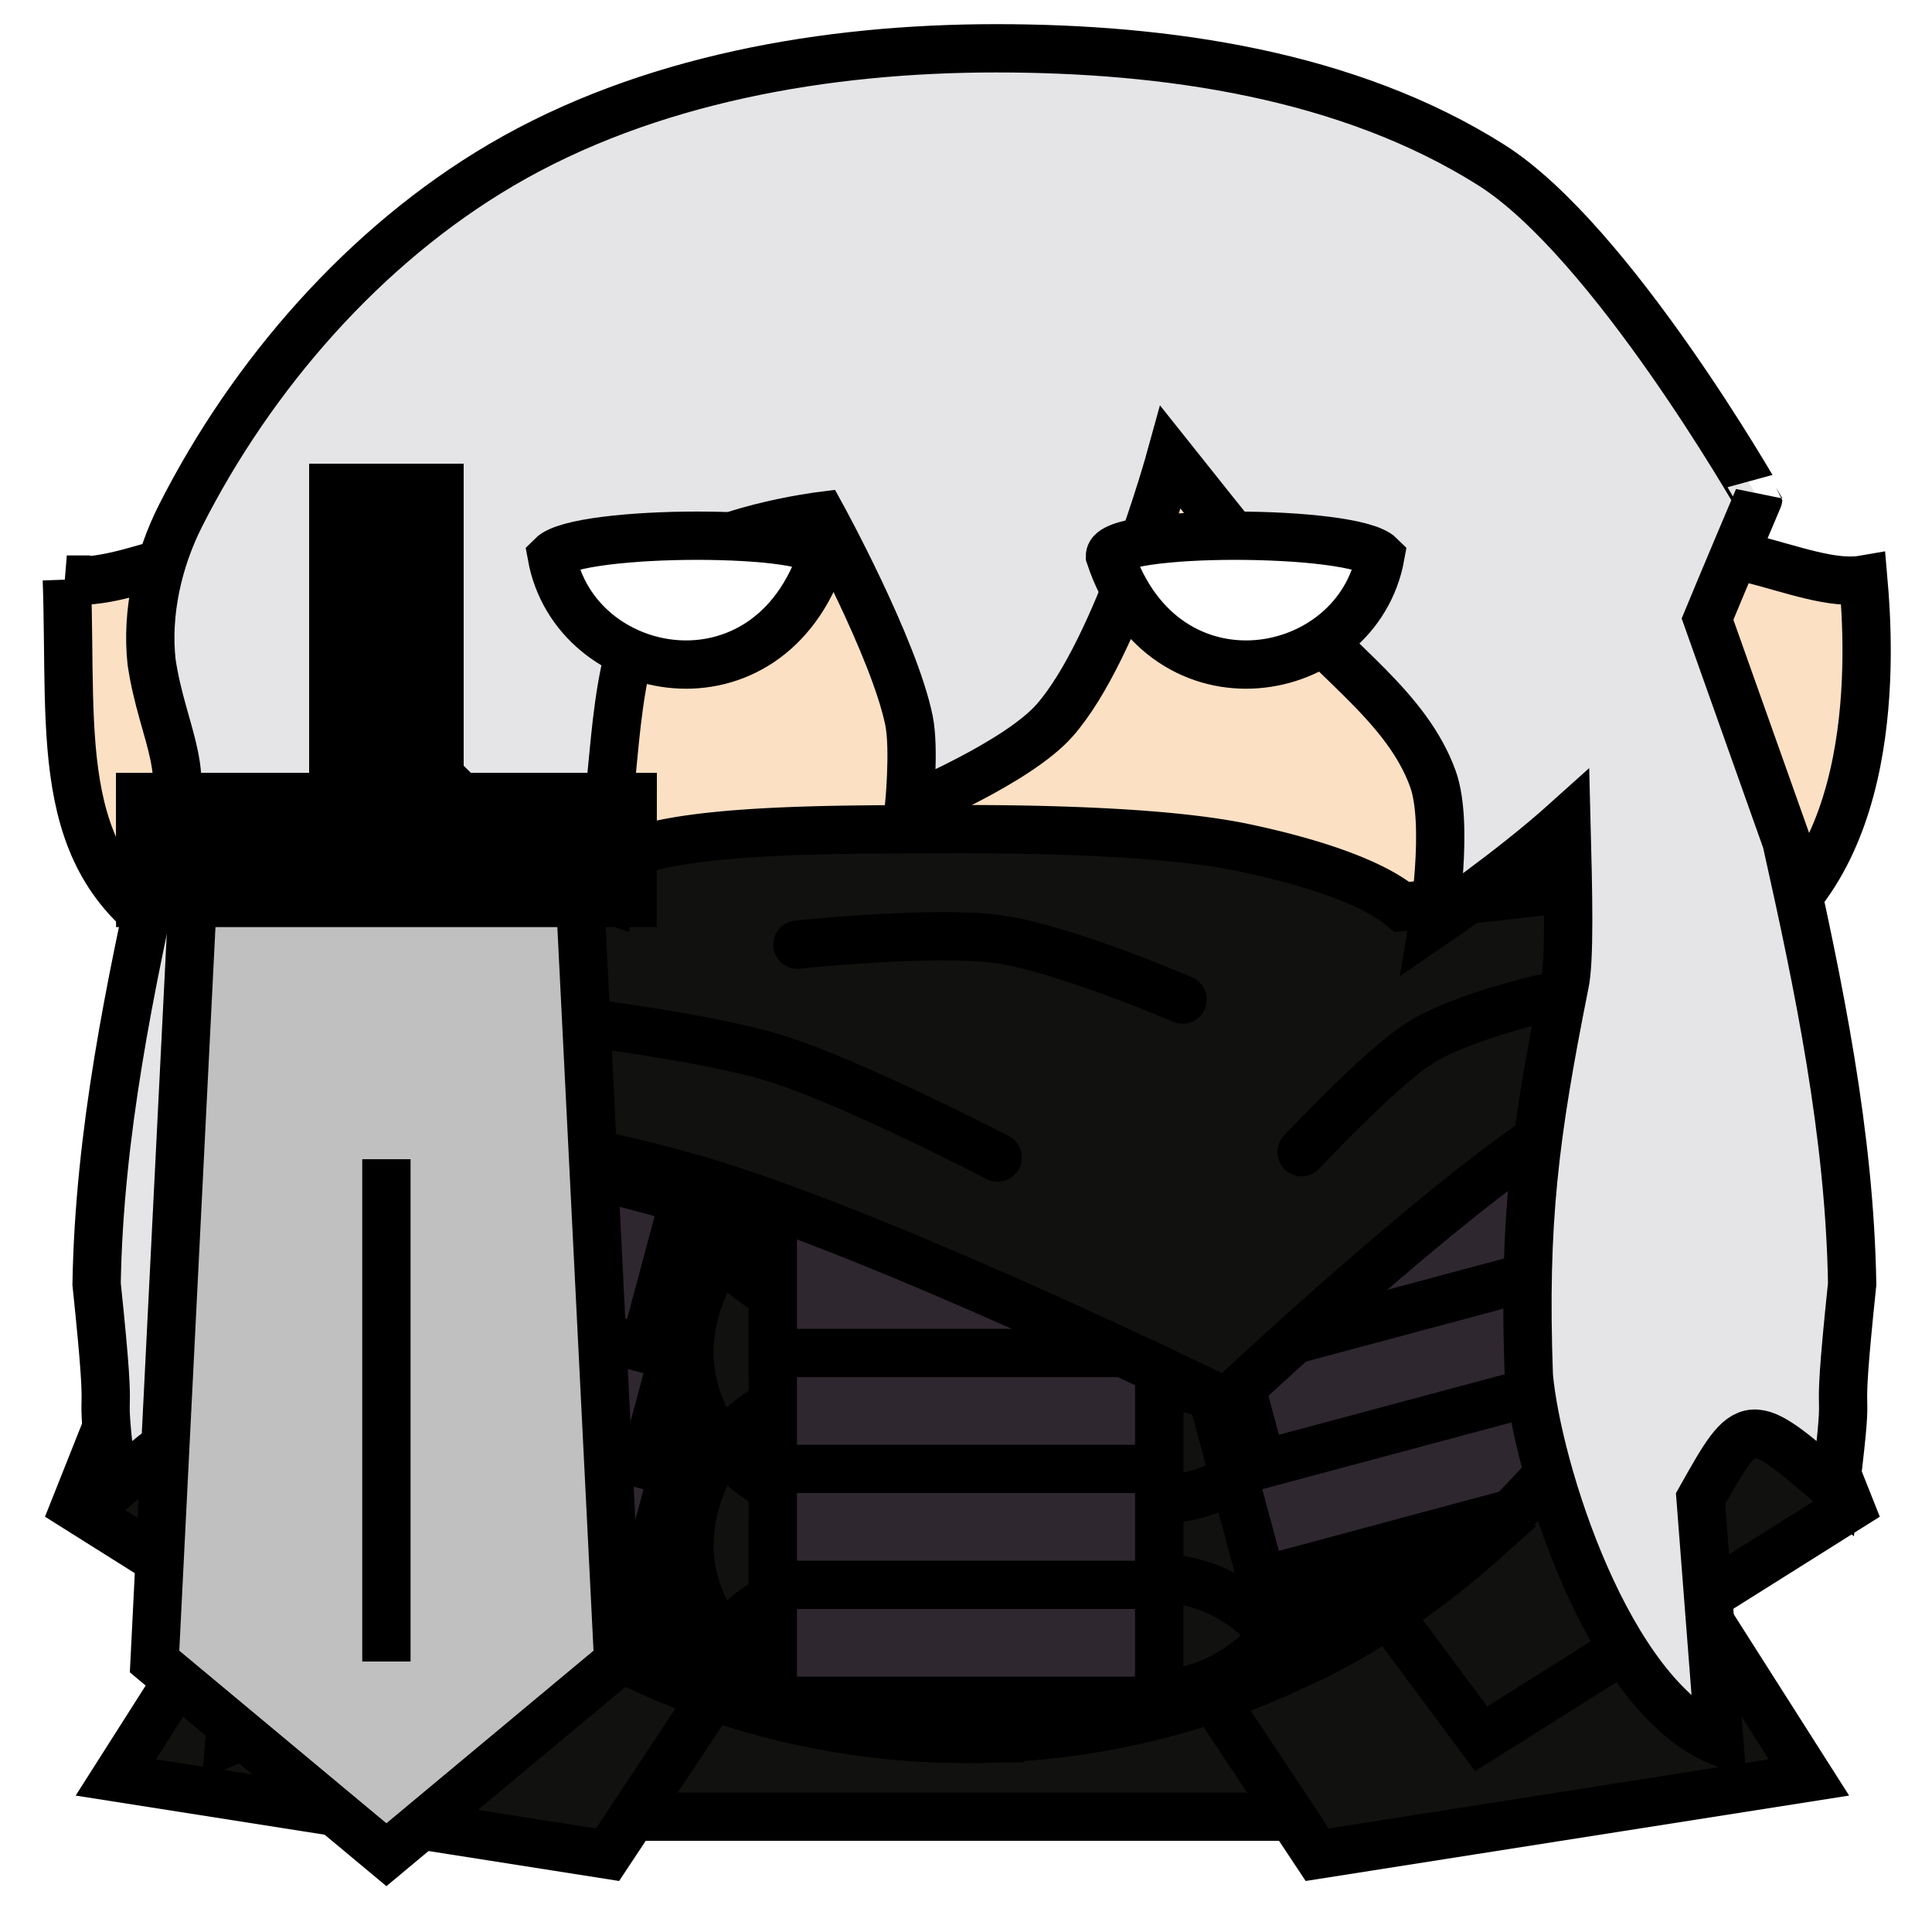 <?xml version="1.0" encoding="UTF-8" standalone="no"?><svg xmlns="http://www.w3.org/2000/svg" viewBox="0 0 90 90">
<defs>
  <filter id="f1" x="-50%" y="-50%" width="200%" height="200%">
    <feGaussianBlur in="SourceGraphic" stdDeviation="2" result="blur" />
    <feColorMatrix in="blur" type="matrix" values="0 0 0 0 0  0 0 0 0 0  0 0 0 0 0  0 0 0 100 -10" result="goo" />
    <feBlend in="SourceGraphic" in2="goo" />
  </filter>
</defs><g filter="url(#f1)"><svg xmlns="http://www.w3.org/2000/svg" viewBox="0 0 90 90" data-tags="body+fantasy"><path d="M3.113 27c.268 7.541-.759 13.625 5.718 17.031-.009.325-.03.642-.03.969 0 19.882 16.117 36 36 36 19.881 0 36-16.118 36-36 0-.274.005-.54 0-.812 6.877-3.601 6.291-13.877 6-17.188-2.817.488-7.505-2.856-11.25-.719C69.228 15.923 57.822 9 44.8 9c-12.863 0-24.134 6.76-30.5 16.906C10.751 24.144 6.063 27.488 3.112 27z" fill="#FCE0C4" data-layer="body-pointy-ear/body" stroke="#000" stroke-width="2.25" stroke-linecap="round"/></svg><svg xmlns="http://www.w3.org/2000/svg" viewBox="0 0 90 90" data-tags="new+clothing+armor"><g class="armor" stroke="#000" stroke-width="2.25"><path d="M9.188 48.781C11.073 66.89 26.392 81.001 45 81.001c18.335-.001 33.474-13.713 35.719-31.438C73.666 52.208 60.748 54 45.906 54c-16.282 0-30.285-2.14-36.718-5.219z" fill="#11110F" data-layer="armor-wolf/armor" stroke-linecap="round"/><path d="M45 59.4v16.2" fill="none"/></g><g class="wings" fill="#11110F"><path d="M39.088 57.83c.037.167-.576 1.04-1.004 1.45-.428.408-.129.855-.129.855s-.447.093-2.734-.074c-2.288-.168-1.152 1.152-3.198 1.115-.263-.005-.582.014-.878.023-.917-.17-2.394-.415-2.987-.22-.286.094-.56.292-.812.503-.332.036-.92.098-.996.102-.396.152-.556.131-.52 1.115-.256 1.066-.604 1.842.818 2.418l.22-.053c.31.325.804.562 1.35.668 0 0-.38-.407-.466-.886l.473-.117c.308.334.813.579 1.37.687 0 0-.392-.42-.47-.908.184-.047.416-.103.592-.147.31.332.812.574 1.367.682 0 0-.377-.404-.465-.88.253-.056.508-.113.752-.155.296.38.845.66 1.451.777 0 0-.391-.422-.468-.912.187-.017.374-.031.562-.037 1.841-.056 2.528 1.486 2.584 1.914.056.428-.298 1.043-1.06 1.191-.66.13-1.444-.327-2.282-.464-.066-.48.162-.983.162-.983-.436.246-.803.58-1.013.94-.234 0-.474.015-.727.043a2.226 2.226 0 0 1 .168-.862c-.459.258-.841.614-1.045.994-.182.036-.36.073-.539.116-.015-.47.23-.926.23-.926-.602.284-1.093.73-1.253 1.213l-.069.021c-.037-.458.166-.916.166-.916-.575.324-1.031.8-1.162 1.287-.263.119-.446.222-.465.28-.121.242.17.448.256.894a1.375 1.375 0 0 0-.084.463c0 .653.46 1.217 1.1 1.348a1.376 1.376 0 0 1-.248-.506c.31.235.705.328 1.088.256a1.376 1.376 0 0 1-.559-.592c.432.217.945.192 1.354-.067a1.376 1.376 0 0 1-1.135-1c.652-.373 2.636-.53 3.396-.591.796-.065 2.102.152 2.928.84a3.19 3.19 0 0 1-3.496.054 3.19 3.19 0 0 0 1.904 2.03 3.19 3.19 0 0 0 3.703-1.088c.137.012.274.024.416.029a3.19 3.19 0 0 1-2.476 2.039 3.19 3.19 0 0 0 2.77.26 3.19 3.19 0 0 0 2.02-2.487l.184-.037a3.19 3.19 0 0 1-.748 2.537 3.19 3.19 0 0 0 2.295-1.58 3.19 3.19 0 0 0-.01-3.154c-.016-1.27-.422-2.692-.582-2.957-.278-.465-.873-3.793-.724-4.574.149-.781-.912-2.138-.875-1.97zM50.79 57.83c-.038.167.575 1.04 1.003 1.45.428.408.129.855.129.855s.447.093 2.734-.074c2.288-.168 1.152 1.152 3.198 1.115.264-.005.582.014.879.023.916-.17 2.394-.415 2.986-.22.286.094.56.292.812.503.332.036.92.098.996.102.397.152.556.131.52 1.115.256 1.066.604 1.842-.818 2.418l-.22-.053c-.31.325-.804.562-1.35.668 0 0 .38-.407.466-.886l-.473-.117c-.308.334-.813.579-1.37.687 0 0 .392-.42.47-.908-.184-.047-.415-.103-.592-.147-.309.332-.812.574-1.367.682 0 0 .377-.404.465-.88-.253-.056-.508-.113-.752-.155-.296.38-.845.66-1.451.777 0 0 .391-.422.469-.912a9.453 9.453 0 0 0-.563-.037c-1.841-.056-2.528 1.486-2.584 1.914-.056.428.298 1.043 1.06 1.191.66.13 1.444-.327 2.282-.464.066-.48-.162-.983-.162-.983.436.246.803.58 1.013.94.234 0 .474.015.727.043a2.226 2.226 0 0 0-.168-.862c.459.258.841.614 1.045.994.182.036.36.073.539.116.015-.47-.23-.926-.23-.926.602.284 1.094.73 1.253 1.213l.069.021c.037-.458-.166-.916-.166-.916.575.324 1.031.8 1.162 1.287.263.119.447.222.465.28.121.242-.17.448-.256.894.054.148.083.305.084.463 0 .653-.46 1.217-1.1 1.348.117-.15.201-.322.248-.506-.31.235-.705.328-1.088.256.242-.137.437-.343.559-.592a1.376 1.376 0 0 1-1.353-.067 1.376 1.376 0 0 0 1.134-1c-.652-.373-2.636-.53-3.396-.591-.796-.065-2.102.152-2.928.84a3.19 3.19 0 0 0 3.496.054 3.19 3.19 0 0 1-1.904 2.03 3.19 3.19 0 0 1-3.703-1.088 7.268 7.268 0 0 1-.416.029 3.19 3.19 0 0 0 2.476 2.039 3.19 3.19 0 0 1-2.77.26 3.19 3.19 0 0 1-2.02-2.487 9.769 9.769 0 0 1-.184-.037 3.19 3.19 0 0 0 .748 2.537 3.19 3.19 0 0 1-2.295-1.58 3.19 3.19 0 0 1 .01-3.154c.016-1.27.422-2.692.582-2.957.279-.465.873-3.793.724-4.574-.149-.781.912-2.138.875-1.97z" data-layer="armor-wolf/wings"/></g></svg><svg xmlns="http://www.w3.org/2000/svg" viewBox="0 0 90 90" data-tags="back"><defs><linearGradient id="d-ENEZY-a"><stop offset="0"/><stop offset="1" stop-opacity="0"/></linearGradient></defs><g class="body" fill="#11110F" stroke="#000" stroke-width="2.25"><path d="M28.911 84.628h32.165l1.787-12.25-37.526-2.04z" data-layer="square-cape/body"/><path d="M16.85 64.8l-11.454 18 22.906 3.6L37.846 72z" data-layer="square-cape/body"/><path d="M9.214 55.8L3.487 70.2 20.667 81l13.362-18zM72.814 64.8l11.454 18-22.907 3.6L51.817 72z" data-layer="square-cape/body"/><path d="M80.45 55.8l5.727 14.4L68.997 81 55.635 63z" data-layer="square-cape/body"/></g></svg><svg xmlns="http://www.w3.org/2000/svg" viewBox="0 0 90 90" data-tags="armor+fantasy+clothing"><defs><linearGradient id="d-TBnQT-a"><stop offset="0"/><stop offset="1" stop-opacity="0"/></linearGradient></defs><g stroke="#000" stroke-width="2.25"><path d="M9.188 48.781C11.073 66.89 26.392 81 45 81c18.335 0 33.474-13.712 35.719-31.437C73.666 52.208 60.748 54 45.906 54c-16.282 0-30.285-2.14-36.718-5.219z" fill="#11110F" data-layer="banded-mail/undershirt" stroke-linecap="round"/><g fill="none" stroke-linecap="square"><path d="M9.188 48.781c.284 2.728.89 5.363 1.75 7.875.72.034 1.406-.03 2.03-.218 2.358-.708 4.234-2.601 4.845-4.97-3.563-.766-6.511-1.675-8.625-2.687zm71.53.782c-1.55.581-3.391 1.135-5.468 1.625.695 1.93 2.286 3.465 4.219 4.187a35.782 35.782 0 0 0 1.25-5.812zm-5.53 1.625c-3.97.93-8.816 1.667-14.25 2.156.394 2.42 2.168 4.488 4.468 5.375 2.4.925 5.523.436 7.438-1.281 1.747-1.567 2.656-3.95 2.344-6.25zm-57.313.28c-.373 2.424.61 4.917 2.5 6.5 1.971 1.653 5.034 2.089 7.406 1.095 2.323-.974 4.022-3.134 4.344-5.625-5.358-.435-10.223-1.106-14.25-1.97zm43.031 1.876c-4.45.399-9.297.638-14.375.656.038 2.572 1.565 4.932 3.844 6.125 2.279 1.193 5.363.977 7.469-.5 2.02-1.417 3.22-3.83 3.062-6.281zM46.531 54h-.625c-4.851 0-9.443-.214-13.75-.562-.203 2.502.994 4.938 3.063 6.375 2.113 1.466 5.38 1.63 7.625.375 2.244-1.257 3.725-3.616 3.687-6.188zM12.438 60.375a35.924 35.924 0 0 0 5.53 8.375c.6-3.735-1.156-7.006-4.812-8.188a8.383 8.383 0 0 0-.719-.187zm64.843.563a6.618 6.618 0 0 0-2.406 4.124 36.096 36.096 0 0 0 2.406-4.124zm-9.125 1.843a7.163 7.163 0 0 0-1.437.125c-3.912.713-6.281 4.173-5.844 8.125.215 1.946 1.321 3.612 2.844 4.719a36.074 36.074 0 0 0 10.375-9.531c-1.282-2.074-3.466-3.401-5.938-3.438zm-7.281 8.25c-.437-3.952-3.657-6.76-7.625-6.5-3.968.26-6.777 3.493-6.719 7.469.058 3.976 3.689 7.166 7.657 6.906 3.967-.26 7.124-3.923 6.687-7.875zM46.531 72c-.058-3.976-2.78-7.132-6.75-7.375-3.969-.243-7.209 2.702-7.625 6.656-.416 3.955 2.75 7.476 6.719 7.719 3.969.243 7.714-3.024 7.656-7zm-14.375-.719c.416-3.954-2.161-7.408-6.093-8-3.815-.574-7.14 1.83-8.063 5.531a36.169 36.169 0 0 0 10.156 8.032h.031c2.118-1.05 3.71-3.1 3.97-5.563z"/><path d="M80.563 50.531c-1.424.175-2.422.732-3.72 2.063-1.795 1.842-2.388 4.438-1.78 6.937.257 1.06.795 2.01 1.5 2.813 1.99-3.608 3.347-7.585 4-11.813zm-5.5 9c-.608-2.5-2.368-4.512-4.813-5.312-2.445-.8-4.749-.428-6.75 1.187-2.001 1.616-2.908 4.069-2.625 6.625.283 2.557 2.131 4.762 4.531 5.688 2.4.925 5.523.436 7.438-1.281 1.915-1.718 2.826-4.407 2.219-6.907zm-14.188 2.5c-.283-2.556-1.793-4.727-4.125-5.812s-4.702-.908-6.875.469c-2.173 1.376-3.381 3.74-3.344 6.312.038 2.572 1.565 4.932 3.844 6.125 2.279 1.193 5.363.977 7.469-.5 2.106-1.477 3.314-4.037 3.031-6.594zM46.531 63c-.037-2.572-1.32-4.965-3.531-6.281-2.21-1.316-4.423-1.44-6.75-.344-2.327 1.097-3.825 3.348-4.094 5.906-.269 2.558.95 5.065 3.063 6.532 2.113 1.466 5.38 1.63 7.625.375 2.244-1.257 3.725-3.616 3.687-6.188zm-14.375-.719c.27-2.558-.734-5.036-2.781-6.593-2.047-1.558-4.427-1.881-6.844-1-2.416.88-4.11 2.948-4.625 5.468-.514 2.52.498 5.16 2.469 6.813 1.971 1.652 5.034 2.088 7.406 1.094 2.373-.995 4.106-3.224 4.375-5.782zm-14.25-2.125c.514-2.52-.19-5.11-2.062-6.875-1.872-1.763-3.522-2.242-6.063-1.843-.073.01-.147.018-.219.03.866 4.772 2.702 9.209 5.25 13.126 1.569-1.002 2.716-2.586 3.094-4.438zM68.156 71.781a7.163 7.163 0 0 0-1.437.125c-2.956.539-5.01 2.642-5.656 5.344A36.1 36.1 0 0 0 69 71.875c-.273-.036-.562-.09-.844-.094zm-43.531.407a7.03 7.03 0 0 0-2.531.593 35.978 35.978 0 0 0 10.031 5.844c-.34-3.23-2.69-5.836-6.063-6.344a7.421 7.421 0 0 0-1.437-.094zM53.969 73.5c-.242-.01-.471.015-.719.031-3.958.26-6.762 3.476-6.719 7.438a35.79 35.79 0 0 0 13.688-3.344 7.061 7.061 0 0 0-6.25-4.125zm-7.438 7.469c-.071-3.962-2.791-7.101-6.75-7.344-3.439-.21-6.332 1.97-7.312 5.125a35.936 35.936 0 0 0 14.062 2.219z"/></g></g><g class="plates" fill="#2F272F" stroke="#000" stroke-width="2.25"><path data-layer="banded-mail/plates" d="M36 72.029h18v7.2H36z"/><path data-layer="banded-mail/plates" d="M36 66.629h18v7.2H36z"/><path data-layer="banded-mail/plates" d="M36 61.229h18v7.2H36z"/><path data-layer="banded-mail/plates" d="M36 55.829h18v7.2H36zM74.313 62l-17.407 4.656 1.875 6.969L70.406 70.5a36.06 36.06 0 0 0 4.656-5.687L74.313 62zM14.5 62l-.406 1.469a36.125 36.125 0 0 0 5.969 7.5L30 73.625l1.875-6.969L14.5 62z"/><path data-layer="banded-mail/plates" d="M56.917 61.258L74.304 56.6l1.863 6.955-17.386 4.659z"/><path data-layer="banded-mail/plates" d="M56.917 55.858L74.303 51.2l1.864 6.955-17.387 4.659zM14.5 56.594l-1.375 5.156c.417.792.87 1.557 1.344 2.313L30 68.219l1.875-6.969L14.5 56.594z"/><path data-layer="banded-mail/plates" d="M31.872 55.857L14.485 51.2l-1.863 6.954 17.387 4.66z"/></g></svg><svg xmlns="http://www.w3.org/2000/svg" viewBox="0 0 90 90" data-tags="clothing+collar"><g class="cloth" stroke="#000" stroke-width="2.25"><path d="M44.219 38.625c-4.73.013-11.357-.042-14.532 1-3.174 1.042-4.625 2.938-4.625 2.938A573.315 573.315 0 0 1 9.25 40.75c-1.84.718-2.454 3.239-2.25 4.906.204 1.668 1 3.957 2.406 4.782 6.463.984 17.334 2.794 23.407 4.624 8.868 2.674 24.312 10.25 24.312 10.25s11.333-10.67 16.406-13.406c2.186-1.178 4.852-2.068 7.188-2.718 1.232-2.35 1.332-2.33 1.25-4.844-.083-2.515-.216-2.666-1.281-3.907-3.78.496-9.501 1.184-15.376 1.813-1.255-1.057-3.868-2.02-7.312-2.75-3.444-.73-9.052-.888-13.781-.875z" fill="#11110F" data-layer="bandana/cloth"/><path d="M25.43 47.406s7.112.797 10.65 1.88c3.537 1.082 10.397 4.635 10.397 4.635M71.783 46.53s-3.767.872-5.641 2.06c-1.874 1.186-5.509 5.08-5.509 5.08M37.147 44.006s6.33-.674 9.348-.258c3.02.414 8.595 2.815 8.595 2.815" fill="none" stroke-linecap="round"/></g></svg><svg xmlns="http://www.w3.org/2000/svg" viewBox="0 0 90 90" data-tags="hair"><path d="M46.406 2.25c-7.897 0-16.248 1.433-23.062 5.438-6.352 3.732-11.606 9.759-14.938 16.343-1.043 2.063-1.598 4.514-1.344 6.813.522 3.496 2.11 5.304.5 8.344C6.046 45.97 4.619 52.838 4.5 59.813c.868 8.27 0 3.154.781 9.53 4.055-3.483 4.054-3.49 6.282.47l-.876 11.312c5.216-2.132 8.49-12.74 8.876-17.031.258-7.102-.282-11.153-1.625-17.938 1.466.589 2.687 1 2.687 1-.465-3.776-.634-6.692.795-10.076 2.52 2.52 3.78 3.78 6.736 4.764 0 0-.073-2.656.125-3.969.487-3.228.326-8.464 2.969-11.344 1.682-1.832 7.031-2.5 7.031-2.5s3.37 6.148 4.063 9.532c.273 1.332 0 4.062 0 4.062s5.034-2.082 6.781-4.063c2.951-3.345 5.406-12.25 5.406-12.25s3.606 4.532 5.438 6.782c2.234 2.744 5.579 4.856 6.781 8.187.77 2.133 0 6.782 0 6.782s3.575-2.435 6.219-4.813c.082 3.198.172 6.558-.094 7.656-1.384 6.952-1.918 10.99-1.656 18.188.385 4.291 3.659 14.899 8.875 17.031l-.875-11.312c2.227-3.96 2.226-3.953 6.281-.47.78-6.376-.086-1.26.781-9.53-.118-6.975-1.546-13.843-3.062-20.625L79.543 28.84c.763-1.848 2.363-5.621 2.363-5.621S75.072 11.229 69.47 7.687C62.792 3.468 54.304 2.25 46.406 2.25z" fill="#E5E5E8" data-layer="messy-long-hair/hair" stroke="#000" stroke-width="2.25"/></svg><svg xmlns="http://www.w3.org/2000/svg" viewBox="0 0 90 90" data-tags="left-hand+weapon+right-hand"><g class="body"><path d="M9 41.4l-1.8 36 10.8 9 10.8-9-1.8-36" fill="#C0C0C0" data-layer="greatsword/body" stroke="#000" stroke-width="2.25"/><path d="M14.4 21.6V36h-9l.006 7.188h25.188L30.6 36h-9V21.6z" class="ignored"/><path d="M18 77.4V54" fill="none" stroke="#000" stroke-width="2.25"/></g></svg><svg xmlns="http://www.w3.org/2000/svg" viewBox="0 0 90 90" data-tags="eyes"><g fill="#ffffff" stroke="#000" stroke-width="2.25"><path d="M25.701 25.9c1.072 5.876 10.08 7.56 12.6 0 0-1.26-11.34-1.26-12.6 0zM64.305 25.9c-1.072 5.876-10.08 7.56-12.6 0 0-1.26 11.34-1.26 12.6 0z" data-layer="robot-eyes/eyes"/></g></svg></g></svg>